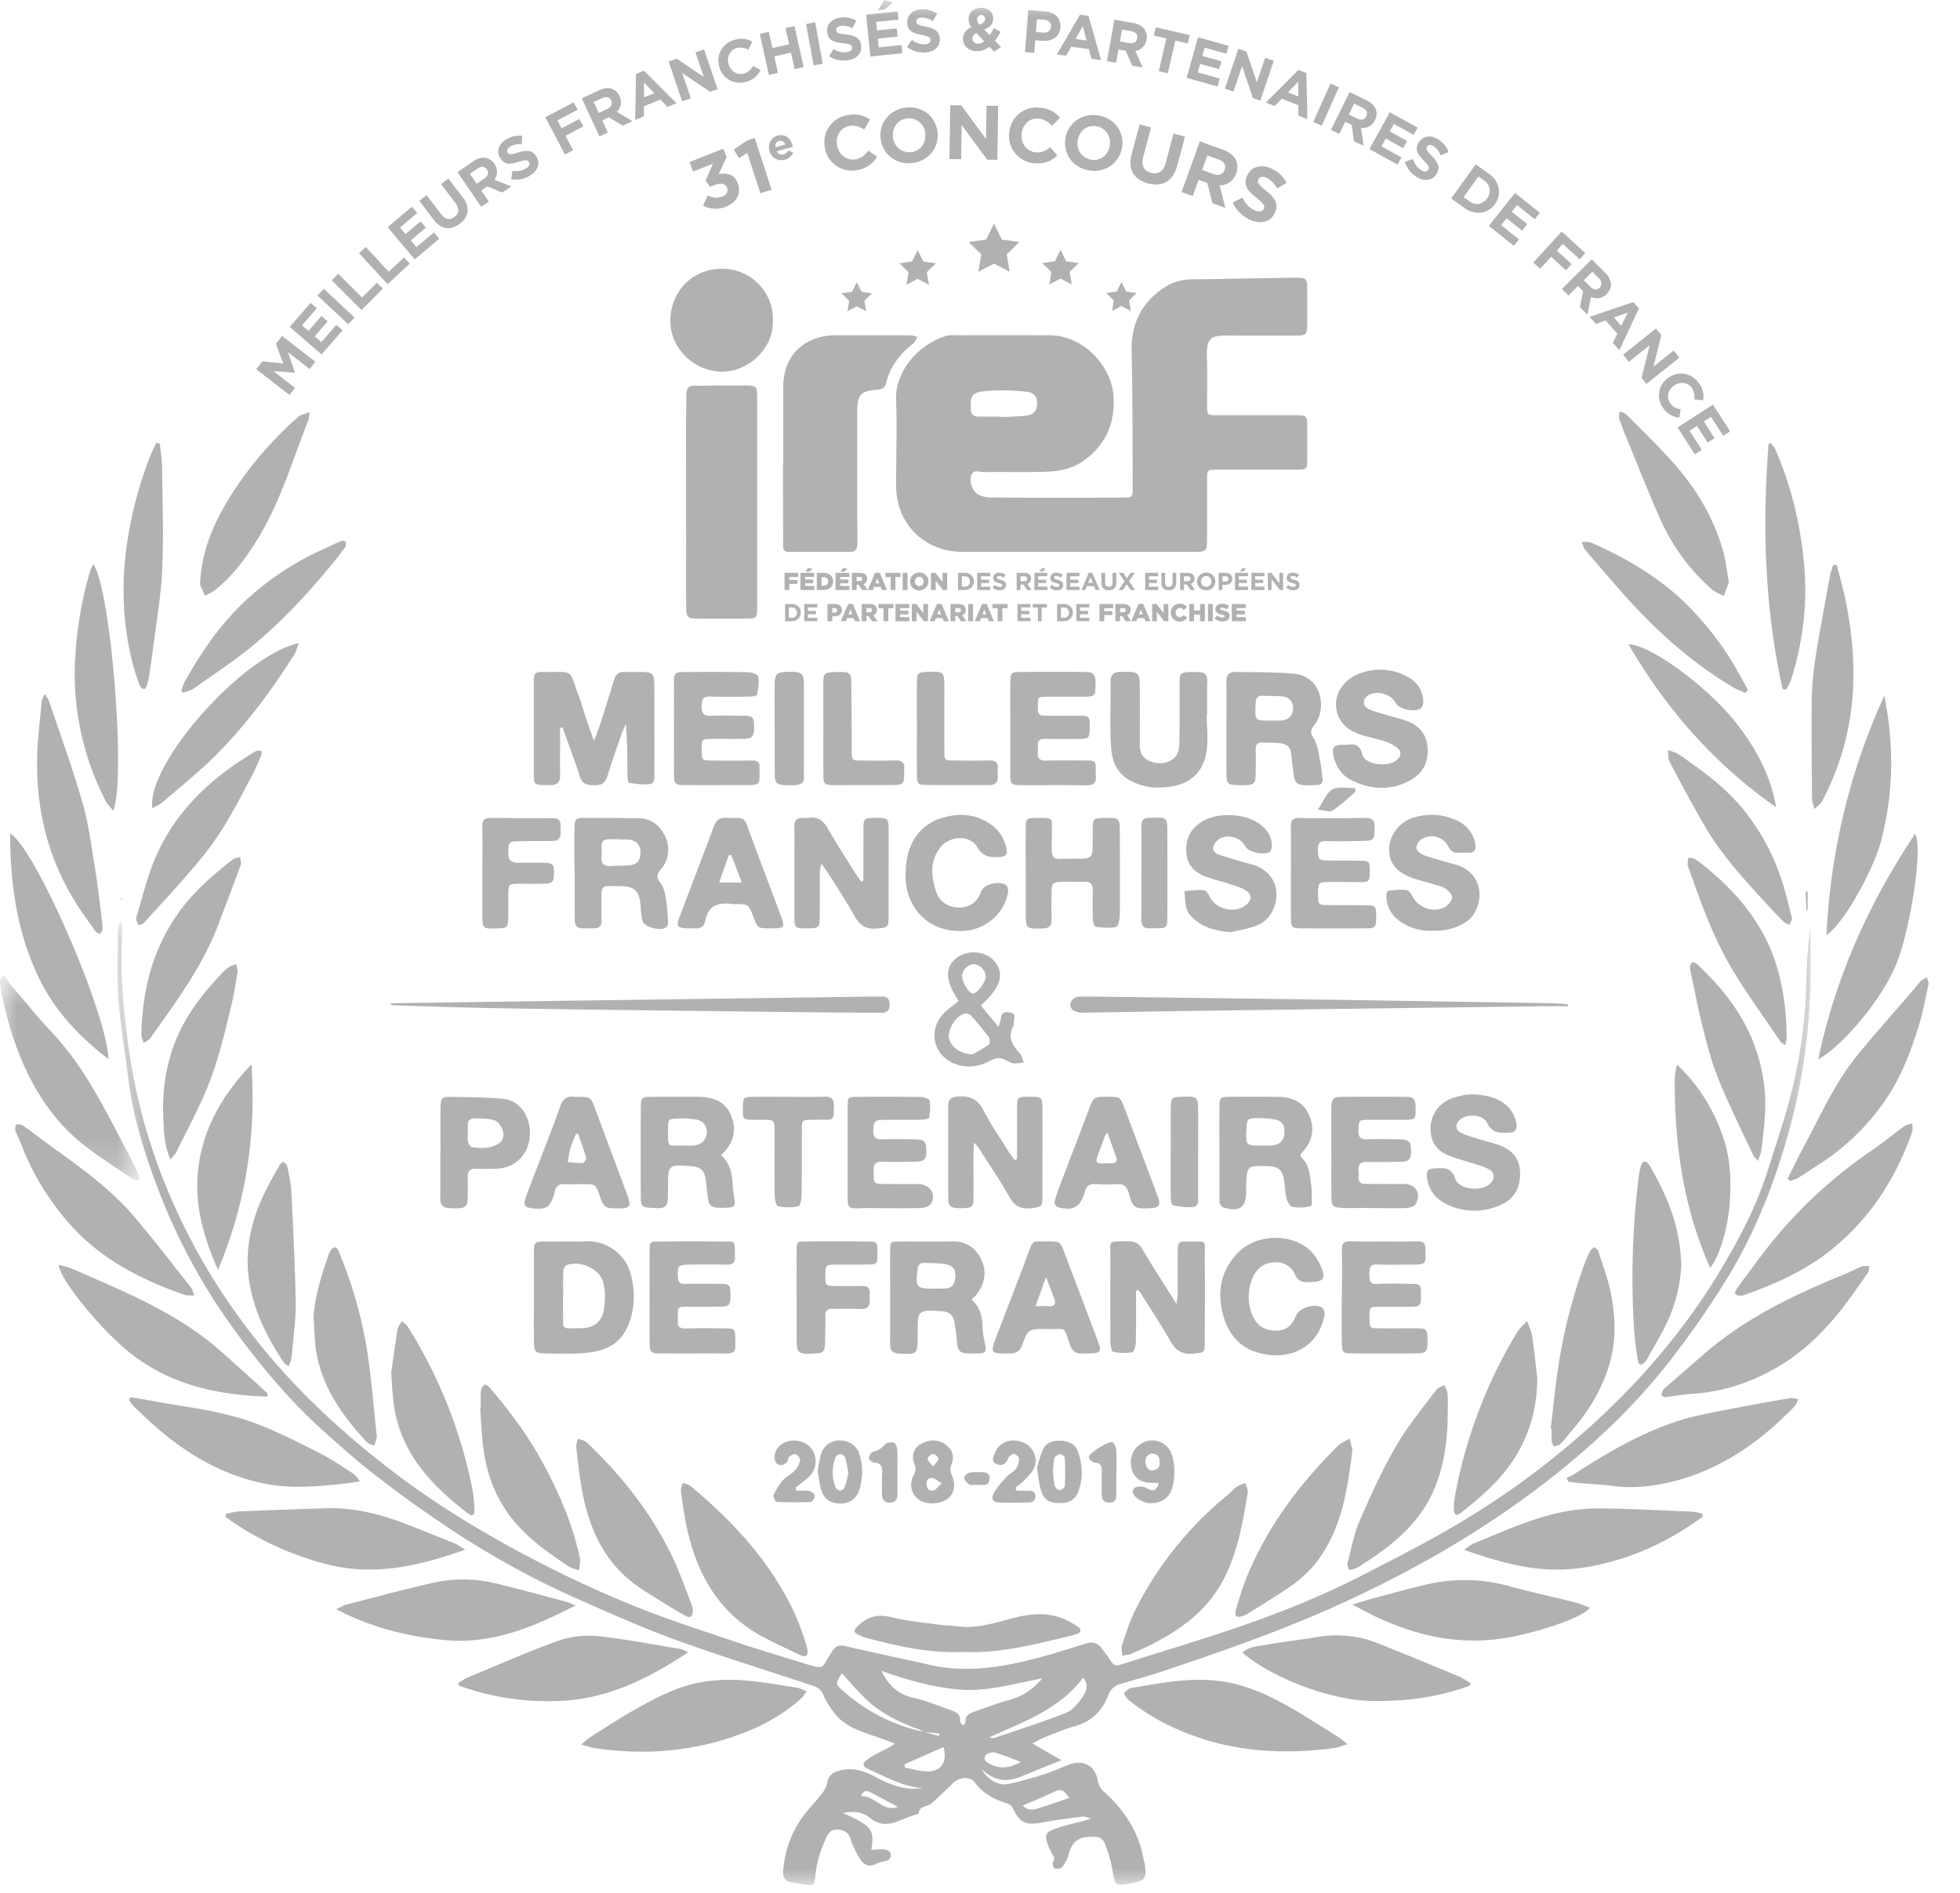 <?xml version="1.0" encoding="UTF-8"?> <svg xmlns="http://www.w3.org/2000/svg" xmlns:xlink="http://www.w3.org/1999/xlink" width="59" height="57" viewBox="0 0 59 57"><defs><path id="a" d="M.537.962h50.967V30H.537z"></path><path id="c" d="M0 .595h4.189v6.197H0z"></path><path id="e" d="M0 56.757h58.053V0H0z"></path></defs><g fill="none" fill-rule="evenodd" opacity=".35"><path fill="#231F20" d="M30.117 12.542v.016c.234-.01.469-.018.702-.035.272-.019.388-.125.4-.35.013-.209-.077-.357-.331-.38a6.292 6.292 0 0 0-1.227-.018c-.42.043-.45.136-.436.548.007.166.08.217.222.22h.67m2.217 4.073h-3.352c-1.156 0-2.007-.845-2.007-1.997 0-.87.029-1.743 0-2.613-.026-.802.645-1.637 1.52-1.897.084-.024.179-.015.268-.015.95 0 1.899-.002 2.848.001.986.004 1.884.923 1.914 1.911.025.792-.265 1.403-.905 1.865-.353.254-.756.321-1.17.333-.612.018-1.228 0-1.842.01-.127.001-.306-.1-.372.107-.068.221.06.516.263.593.112.043.238.067.357.067 1.319.005 2.637.004 3.955.001.273 0 .287-.014.285-.286-.005-1.362 0-2.725-.033-4.088-.02-.815.265-1.453.932-1.917.26-.18.547-.278.873-.28 1.015-.01 2.03-.036 3.046-.049.434-.006.436.003.437.42 0 .324.002.65 0 .972-.003.316-.03.35-.343.35-.65.003-1.296.001-1.945-.003-.618-.005-.76.022-.731.741.016.446.002.893.003 1.341 0 .314.003.318.308.318.77.002 1.542 0 2.313 0 .394.001.394.003.395.386 0 .323.004.647-.001.971-.004.262-.022.281-.293.282-.804.003-1.61 0-2.413.001-.306.001-.308.004-.31.315-.001.592.002 1.185 0 1.776-.002.357-.026.383-.38.383-1.207.002-2.413.001-3.62.001"></path><g transform="translate(3 26.757)"><mask id="b" fill="#fff"><use xlink:href="#a"></use></mask><path fill="#231F20" d="M24.03 27.643c-.272-.145-.544-.289-.817-.432-.12-.062-.23-.076-.294.11.42-.016.656.495 1.11.322m3.7-1.353c-.307-.114-.546-.217-.794-.284-.081-.02-.238.032-.273.098-.078.143.066.214.173.267.276.134.547.106.895-.08m1.466 1.081c-.244-.289-.251-.285-.587-.125-.264.126-.537.234-.82.355.124.14.283.143.443.093.328-.103.653-.218.964-.323M24.23 26.36a3.3 3.3 0 0 1 .008.1c.22.04.44.11.663.116.427.011.622-.269.503-.734l-1.174.518m2.538-.804c.088.006.135.022.172.01.722-.247 1.45-.475 2.158-.758.206-.083.377-.307.509-.502.104-.152.16-.363-.002-.555-.712.956-1.784 1.326-2.837 1.805m1.61-1.78c-.863.156-1.645.4-2.465.338-.806-.062-1.578-.283-2.382-.566.232.48.548.725 1.01.825.366.08.717.233 1.075.357.163.057.313.127.286.35-.004.032.06.072.092.11.024-.034.073-.07.07-.1-.018-.212.138-.267.283-.319.345-.123.69-.25 1.043-.348.379-.103.685-.3.989-.648m-3.575 1.61l.463.127.013-.076-.48-.046c-.044-.025-.086-.059-.133-.075-.57-.206-1.113-.467-1.561-.879-.273-.252-.51-.543-.762-.814-.19.284-.195.324 0 .5a5.306 5.306 0 0 0 2.46 1.263m-.027 1.696c-.57-.04-1.06-.317-1.566-.538-.272-.118-.287-.205-.036-.37.194-.13.41-.223.616-.334.038-.02.07-.049.149-.103-.26-.094-.483-.176-.707-.253-.435-.15-.866-.308-1.147-.703-.11-.154-.227-.31-.29-.484-.063-.17-.17-.248-.325-.299-1.385-.458-2.78-.89-4.151-1.388-.983-.357-1.94-.788-2.898-1.21a26.185 26.185 0 0 1-3.7-2.01 37.155 37.155 0 0 1-2.34-1.666c-.567-.432-1.1-.909-1.631-1.384-.995-.887-1.848-1.905-2.637-2.975a18.066 18.066 0 0 1-2.372-4.366C1.34 7.935 1 6.85.86 5.713c-.1-.806-.237-1.61-.297-2.42C.514 2.605.549 1.91.55 1.217A.369.369 0 0 1 .67.962c0 .178.006.356-.001.534-.051 1.106.047 2.202.203 3.297.147 1.042.38 2.063.714 3.055a18.642 18.642 0 0 0 1.972 4.123 20.022 20.022 0 0 0 2.994 3.633 26.061 26.061 0 0 0 4.934 3.717 35.649 35.649 0 0 0 4.52 2.241c1 .408 2.03.74 3.053 1.087.696.237 1.402.443 2.103.662.085.026.17.053.256.075.33.086.329.085.494-.204.044-.077.098-.148.144-.225.09-.15.193-.2.386-.154.843.2 1.692.368 2.536.563.96.222 1.908.115 2.847-.104.626-.145 1.24-.34 1.853-.533.236-.073.387-.012.513.18.049.074.112.138.16.213.2.305.199.3.534.192.934-.299 1.874-.58 2.804-.887 1.473-.482 2.919-1.036 4.299-1.745.922-.475 1.849-.942 2.742-1.467a24.75 24.75 0 0 0 4.62-3.468c1.36-1.302 2.548-2.748 3.506-4.37.545-.92 1.037-1.875 1.36-2.902.26-.816.54-1.629.74-2.46.246-1.02.388-2.06.415-3.113a16.29 16.29 0 0 1 .128-1.802c0 .62.013 1.24-.003 1.86a18.25 18.25 0 0 1-.786 4.834c-.414 1.362-.951 2.67-1.687 3.884a27.246 27.246 0 0 1-1.668 2.423c-1.306 1.705-2.9 3.122-4.638 4.37-1.755 1.256-3.64 2.29-5.61 3.172-1.64.734-3.334 1.322-5.035 1.894-.432.145-.871.267-1.31.395-.19.056-.322.143-.401.351-.174.458-.49.784-.982.924-.31.088-.608.213-.908.331-.121.046-.233.115-.395.198l.874.503-.403.162c-.28.113-.557.225-.835.34-.423.173-.805.115-1.17-.239.186.32.504.512.8.454.368-.073.729-.18 1.087-.293.265-.084.518-.205.779-.3.392-.146.76.045.829.46a.606.606 0 0 0 .219.386c.602.548 1.025 1.203 1.17 2.015.01.055.029.108.036.164.055.42.01.48-.406.556-.494.092-.486.091-.571-.403a4.147 4.147 0 0 0-.18-.675c-.1-.285-.175-.326-.47-.322-.39.005-.568.16-.668.536-.036.135-.11.27-.197.38-.038.047-.158.055-.23.037-.031-.007-.07-.153-.044-.19.084-.116.008-.185-.037-.27a1.897 1.897 0 0 1-.122-.273c-.085-.254-.066-.349.187-.445.308-.117.636-.182.954-.269.032-.009.06-.02.172-.056-.136-.032-.203-.065-.264-.057-.397.051-.795.097-1.187.172-.53.101-.688.031-.923-.446-.027-.057-.103-.107-.168-.126-.38-.119-.715-.29-.96-.624-.145-.199-.474-.17-.664.018-.211.211-.428.416-.653.613-.12.106-.361.057-.378.301-.001.017-.08.026-.121.041-.155.058-.312.114-.466.177-.296.122-.586.147-.85-.069-.24-.198-.5-.233-.84-.166.873.396.952.501.854 1.11.13-.007.257-.027.38-.014.072.008.18.057.196.11.036.116-.02.213-.16.243-.096.02-.197.042-.284.087-.184.094-.334.037-.441-.108-.104-.14-.177-.305-.255-.464-.04-.079-.053-.17-.09-.25-.072-.165-.212-.207-.383-.212-.162-.005-.24.076-.303.208a3.427 3.427 0 0 0-.35 1.212c-.021.258-.056.277-.317.23-.131-.025-.264-.037-.395-.063-.177-.033-.266-.129-.253-.326.036-.546.2-1.053.49-1.508.19-.298.453-.548.67-.83a.788.788 0 0 0 .167-.34c.03-.183.124-.275.285-.333.425-.153.804-.035 1.18.17.435.235.892.405 1.41.33" mask="url(#b)"></path></g><path fill="#231F20" d="M23.577 13.925c0-.759-.003-1.518 0-2.276.005-1.016.713-1.557 1.58-1.555.749.002 1.496-.001 2.244.002.072 0 .145.032.217.049-.044.068-.073.153-.133.2-.392.314-.695.686-.811 1.188-.033.138-.113.191-.26.201-.497.033-.607.144-.608.631-.004 1.261 0 2.521.002 3.782 0 .09.003.178-.002.267-.006.132-.076.203-.212.203-.615-.001-1.228-.002-1.841.001-.187.001-.181-.124-.181-.25l-.001-1.573v-.87h.006zM22.793 15.102v3.149c0 .364-.014.375-.378.376-.47.002-.938.002-1.407-.001-.305-.002-.35-.04-.352-.347-.005-.826 0-1.653-.002-2.48 0-.96-.004-1.92-.004-2.88 0-.344.01-.69.01-1.035 0-.173.055-.272.25-.271.501.002 1.004-.013 1.506-.007.367.005.376.022.376.38.002 1.04.001 2.078.001 3.116M17.88 22.31c.08-.214.138-.354.185-.5.141-.443.284-.887.416-1.332.051-.18.15-.258.336-.248.19.01.38-.002.57.004.234.006.297.06.305.297.011.267.004.536.005.803 0 .648.002 1.295 0 1.942 0 .13.027.31-.145.332-.203.024-.416-.008-.62-.041-.029-.005-.045-.16-.045-.243-.005-.502-.002-1.005-.048-1.526-.045.103-.096.203-.132.309-.144.419-.296.837-.422 1.262-.063.214-.192.277-.393.272-.199-.006-.363-.016-.439-.261-.154-.496-.342-.981-.515-1.471h-.079v.432c0 .335-.005.67.002 1.005.005.198-.085.288-.275.292a3.363 3.363 0 0 1-.2-.001c-.303-.01-.318-.021-.318-.331V20.56c.001-.302.022-.33.325-.328.936.004.717-.086 1.024.707.084.218.143.443.217.664.07.21.145.418.246.707M40.564 52.514c-.187.055-.297.104-.411.118-1.586.207-3.138.11-4.627-.531a6.566 6.566 0 0 1-1.551-.916c-.065-.052-.1-.14-.15-.212.078-.053.15-.141.236-.154.923-.153 1.845-.34 2.79-.187.796.13 1.499.486 2.182.888.43.255.853.527 1.277.795.065.04.12.093.254.199M17.497 52.523c.134-.11.195-.174.268-.22.796-.507 1.587-1.021 2.463-1.393.708-.301 1.444-.374 2.194-.316.518.04 1.035.136 1.552.214.095.014.184.065.31.11-.06.083-.093.148-.144.196-.582.538-1.277.897-2.014 1.154-1.38.483-2.805.58-4.25.358-.107-.017-.209-.056-.38-.103M20.72 49.745c-1.193.787-2.388 1.386-3.78 1.46a7.794 7.794 0 0 1-3.13-.456 2.272 2.272 0 0 1-.013-.08c.091-.055.177-.12.274-.16.904-.375 1.8-.773 2.72-1.103a2.777 2.777 0 0 1 1.182-.147c.84.085 1.672.251 2.506.387.061.01.118.048.241.1M44.253 50.747c-.973.361-1.984.49-3.023.463-1.195-.03-2.924-.682-3.83-1.453.2-.19.464-.189.7-.233.512-.095 1.034-.149 1.55-.236a3.36 3.36 0 0 1 1.834.19c.806.32 1.606.653 2.407.986.13.054.247.136.371.204l-.009.08zM17.328 48.336c-1.277.656-2.524 1.176-3.936 1.043-1.12-.106-2.197-.37-3.27-.928.152-.07.223-.12.303-.14.87-.224 1.74-.458 2.617-.658a4.092 4.092 0 0 1 1.856.015c.725.17 1.442.371 2.16.562.073.02.14.054.27.106M40.712 48.308c.254-.075.45-.14.647-.191.526-.141 1.051-.286 1.581-.411a5.015 5.015 0 0 1 2.505.054c.654.178 1.317.32 1.973.486.15.037.291.103.44.158-.167.256-1.243.64-2.225.853-1.75.377-3.339-.053-4.92-.95M14.005 46.657c-1.372.485-2.686.794-4.074.462a9.084 9.084 0 0 1-3.14-1.444l.011-.097c.134-.026.266-.067.401-.072.87-.037 1.74-.069 2.61-.096.814-.025 1.59.164 2.344.45.51.194 1.015.4 1.52.605.096.04.182.104.328.191M51.26 45.66c-.776.57-1.62 1.02-2.548 1.297-1.755.526-2.863.32-4.644-.294.113-.076.194-.15.29-.19.914-.377 1.816-.793 2.796-.972.37-.068.753-.093 1.13-.086.88.015 1.76.06 2.64.098.106.004.21.036.313.054l.022.092M3.928 42.07c.14.022.28.038.418.065 1.144.224 2.32.318 3.415.745.641.248 1.256.564 1.87.875.336.17.65.39.97.591.081.053.153.12.227.253-.175.027-.35.059-.527.077-.776.08-1.554.15-2.328-.005-1.175-.236-2.19-.797-3.102-1.556-.282-.236-.547-.492-.814-.744-.069-.065-.12-.148-.179-.223l.05-.078M47.152 44.5c.068-.033.142-.06.205-.1 1.002-.649 2.028-1.254 3.169-1.622.535-.173 1.1-.263 1.654-.375a58.61 58.61 0 0 1 1.706-.306c.079-.013.165.017.248.028-.038.074-.06.162-.116.22-1.017 1.046-2.175 1.876-3.61 2.247-.615.16-1.243.23-1.883.145-.342-.044-.686-.058-1.03-.09-.093-.007-.185-.024-.278-.037a15.45 15.45 0 0 1-.065-.11M50.11 42.068c-.022-.013-.107-.05-.104-.062.017-.07.042-.151.092-.196.383-.342.775-.674 1.16-1.013 1.26-1.103 2.743-1.813 4.276-2.438.175-.071.343-.161.518-.23.066-.023.146-.007.22-.01-.015.069-.01.152-.046.205-.317.444-.622.9-.971 1.318-.504.6-1.078 1.13-1.762 1.527-.782.453-1.617.733-2.524.794-.276.018-.551.067-.858.105M1.767 38.078c.146.043.285.067.411.123 1.561.687 3.151 1.32 4.454 2.47.476.42.945.846 1.413 1.274.016.015.002.062.002.104-1.531-.05-2.964-.364-4.18-1.355-.829-.674-2.05-2.135-2.1-2.616M24.316 49.717c-.008.146-.09.18-.223.116-.371-.178-.748-.347-1.111-.541-1.396-.743-2.056-1.988-2.343-3.479a14.434 14.434 0 0 1-.141-.925c-.01-.078.035-.162.054-.243.079.031.173.045.235.096 1.093.914 2.077 1.926 2.792 3.176a7.06 7.06 0 0 1 .694 1.625c.015.054.027.109.043.175M37.566 44.886c-.156.981-.316 1.922-.795 2.776-.461.822-1.174 1.357-1.983 1.785-.237.124-.48.237-.724.343-.085.037-.186.039-.28.057-.006-.105-.042-.219-.012-.31.12-.357.232-.722.4-1.057a10.62 10.62 0 0 1 2.78-3.468c.094-.077.173-.177.272-.247.077-.055.175-.079.264-.117l.078.238M52.404 39.011c-.176.001-.22-.069-.121-.21.224-.318.462-.628.694-.94a13.952 13.952 0 0 1 3.367-3.223c.34-.231.656-.496.989-.737.063-.045.155-.05.234-.073-.002.084.019.177-.008.253-.5 1.431-1.3 2.656-2.5 3.599-.762.6-1.638.983-2.544 1.308-.041.014-.087.018-.111.023M5.85 39.006c-.124-.008-.216.007-.293-.02-1.296-.454-2.5-1.06-3.434-2.107a7.828 7.828 0 0 1-1.488-2.435c-.052-.136-.123-.263-.169-.4-.019-.057.004-.127.009-.19.069.006.156-.009.207.027.283.197.555.411.834.613.895.647 1.799 1.287 2.521 2.133.591.694 1.145 1.422 1.712 2.137.044.055.057.135.101.242M23.264 9.644c.045.794-.692 1.554-1.55 1.545-.823-.01-1.546-.711-1.535-1.537.011-.881.662-1.556 1.544-1.56.981-.002 1.582.828 1.541 1.552M40.711 43.647c-.146 1.187-.312 2.319-1.012 3.292-.264.37-.6.659-.973.906-.372.246-.75.48-1.129.717a.862.862 0 0 1-.18.089c-.194.068-.269.014-.214-.181.103-.351.208-.706.35-1.044.622-1.494 1.576-2.76 2.72-3.892.095-.095.234-.15.352-.222l.086.335M20.855 48.449c.007.244-.068.291-.275.17a25.74 25.74 0 0 1-1.306-.806c-1.134-.758-1.594-1.9-1.795-3.186a19.824 19.824 0 0 1-.132-1.06c-.008-.081.03-.167.047-.252.087.035.195.046.258.105 1.054.994 1.94 2.118 2.574 3.424.223.46.388.947.576 1.42.029.073.043.15.053.184"></path><g transform="translate(0 28.757)"><mask id="d" fill="#fff"><use xlink:href="#c"></use></mask><path fill="#231F20" d="M.122.595C.19.697.23.78.286.847c.42.492.825 1 1.268 1.47.972 1.03 1.584 2.283 2.231 3.514.13.247.26.494.377.746.03.062.02.143.027.215-.067-.018-.146-.02-.2-.057-.506-.345-1.028-.669-1.506-1.05-.835-.67-1.413-1.54-1.83-2.52A10.277 10.277 0 0 1 .021.99a1.057 1.057 0 0 1-.02-.23C.003.725.044.695.121.594" mask="url(#d)"></path></g><path fill="#231F20" d="M53.812 35.487c.164-.325.32-.654.493-.976.496-.922.917-1.89 1.583-2.712.556-.683 1.145-1.34 1.718-2.008.072-.085.138-.178.218-.255.049-.048.12-.074.18-.11.017.073.06.15.046.215-.088.414-.163.833-.288 1.237-.245.788-.536 1.556-1.01 2.248a6.964 6.964 0 0 1-2.01 1.939c-.206.133-.41.272-.618.4-.071.043-.156.063-.235.092l-.077-.07M14.472 42.398c0-.18-.01-.357.006-.535.005-.064.06-.138.115-.175.021-.015.116.049.155.096.578.682 1.114 1.394 1.546 2.178.515.932.938 1.899 1.16 2.945.024.117-.013.248-.02.373-.11-.041-.235-.062-.33-.126-.6-.407-1.196-.82-1.66-1.391-.548-.671-.82-1.45-.91-2.297-.04-.354-.054-.712-.08-1.067l.018-.001M43.58 42.576c-.006.81-.111 1.601-.447 2.348-.427.945-1.189 1.572-2.032 2.12-.091.06-.184.125-.283.174-.063.031-.14.034-.212.05-.014-.07-.059-.15-.044-.213.114-.429.197-.875.372-1.28.332-.765.68-1.528 1.098-2.249.344-.595.792-1.129 1.204-1.682.052-.07.163-.096.245-.142.035.09.087.18.094.271.015.2.005.402.005.603M38.27 21.695c.1 0 .199.006.299-.002.223-.018.347-.145.355-.354.008-.208-.11-.351-.33-.372-.185-.017-.375-.011-.562-.02-.166-.008-.23.06-.236.233-.021.521-.03.52.474.515m-1.352.233c0-.468.006-.937-.002-1.405-.002-.197.084-.296.276-.291.579.01 1.16 0 1.737.049.872.073 1.017 1.058.643 1.537-.117.148-.147.223-.03.409.13.203.152.479.206.726.033.149.035.306.06.459.02.117-.006.21-.132.22-.166.012-.337.02-.501-.002-.217-.03-.218-.223-.242-.386a11.747 11.747 0 0 1-.066-.56c-.02-.207-.156-.29-.336-.308-.176-.018-.355-.012-.532-.02-.142-.006-.202.063-.2.201.004.247.004.492-.001.738-.005.3-.048.338-.356.345a2.246 2.246 0 0 1-.201-.003c-.291-.012-.32-.04-.322-.337-.003-.457-.001-.915-.001-1.372M34.196 38.866c0 .512.006 1.024-.005 1.536-.002.11-.051.301-.102.31a1.5 1.5 0 0 1-.586-.016c-.05-.012-.077-.215-.078-.33-.004-.826-.004-1.652 0-2.478.005-.564-.106-.5.514-.517.212-.005.342.052.455.247.313.537.655 1.058 1.02 1.64.017-.123.036-.19.036-.257.003-.436-.001-.87.002-1.306.003-.293.023-.318.296-.317.635.002.512-.06.518.505.008.837.003 1.673 0 2.51 0 .345-.01.332-.36.362-.32.027-.512-.093-.67-.369-.268-.474-.57-.929-.86-1.39-.034-.054-.074-.104-.111-.155l-.07.025M16.952 39.032h-.004c0 .156-.005.312 0 .468.02.551-.105.495.534.49.36-.002.62-.17.688-.513a2.12 2.12 0 0 0-.005-.85c-.098-.422-.688-.689-1.105-.538-.05.019-.1.114-.103.175-.012.255-.005.511-.005.767m-.881.02v-1.273c.002-.4.002-.4.417-.401.38 0 .76.011 1.139-.004A1.339 1.339 0 0 1 19 38.414c.099.414.11.846-.008 1.256-.216.742-.67 1.026-1.503 1.075-.367.02-.737.009-1.105.003-.256-.005-.307-.057-.311-.323-.006-.458-.002-.916-.002-1.374M11.777 41.335c.067-.477.122-.896.19-1.313.016-.086.085-.164.129-.246.062.058.14.106.184.174a14.533 14.533 0 0 1 1.926 4.812c.047.228.066.465.077.698.007.167-.07.203-.205.1-1.064-.82-1.965-1.756-2.204-3.148-.064-.372-.07-.753-.097-1.077M46.275 41.484c-.003 1.354-.52 2.47-1.498 3.384-.252.235-.52.456-.787.672-.15.118-.217.085-.225-.1a1.654 1.654 0 0 1 .026-.364 14.68 14.68 0 0 1 1.879-4.968c.075-.126.2-.222.3-.332.053.15.127.297.15.45.063.419.105.839.155 1.258M3.265 31.89c-.837-.644-1.563-1.396-2.039-2.337-.701-1.39-.918-2.891-.92-4.455.723.382 2.914 5.384 2.959 6.792M57.65 25.102c.25.472-.172 2.986-.583 3.96-.484 1.146-1.691 2.496-2.335 2.83.523-2.476 1.523-4.7 2.918-6.79M28.125 38.796h.3c.197-.003.303-.104.326-.3.03-.239-.035-.384-.257-.427-.223-.044-.459-.04-.689-.046-.118-.004-.167.07-.183.19-.072.548-.037.593.503.583m1.12.328c.247.226.324.49.33.795.004.21.05.42.09.625.026.136-.029.195-.149.201a3.058 3.058 0 0 1-.469-.003c-.176-.017-.228-.148-.24-.309-.017-.2-.037-.4-.07-.597-.042-.249-.158-.345-.403-.358-.712-.042-.712-.042-.71.682v.068c0 .546-.017.555-.565.524-.205-.012-.268-.1-.266-.294.007-.547.002-1.095.002-1.64 0-.392-.003-.783.001-1.174.003-.263.008-.266.294-.267.524-.002 1.05.005 1.574-.002.4-.005.686.17.861.52.19.376.125.733-.117 1.065-.039.053-.094.095-.164.164M30.614 34.904v-1.188-.3c.003-.395.004-.396.387-.395.367.002.378.008.379.373.002.88 0 1.763-.002 2.644-.001.295-.026.297-.327.337-.315.04-.512-.056-.673-.349-.276-.495-.6-.965-.905-1.444-.027-.044-.065-.08-.152-.188-.01.19-.02.306-.02.422 0 .424.006.848.002 1.273-.002.253-.038.278-.334.285-.341.006-.422-.035-.424-.277-.006-.936-.001-1.873-.002-2.81 0-.178.078-.25.26-.27.355-.036.613.05.79.394.21.405.469.785.71 1.173.073.117.158.228.237.342l.074-.023M25.99 26.512c0-.513 0-1.024.002-1.537.002-.333.012-.34.334-.351.4-.011.424.009.424.396l-.001 2.543c-.001.37-.018.366-.367.393-.308.025-.496-.084-.646-.354-.231-.418-.497-.82-.751-1.225-.07-.111-.15-.218-.262-.38-.022.126-.044.193-.044.258-.004.458 0 .915-.004 1.372-.003.295-.033.319-.33.323h-.034c-.393 0-.397-.001-.398-.384v-1.874c0-.268.006-.535-.002-.803-.005-.184.07-.272.255-.263.055.002.113.01.167-.001.285-.052.45.083.588.322.26.453.545.892.82 1.336.058.09.122.175.183.262.022-.011.045-.021.067-.033M20.59 34.489c.1 0 .2.009.3-.002.231-.023.373-.166.387-.38.014-.206-.113-.37-.345-.404a2.907 2.907 0 0 0-.528-.026c-.29.01-.295.017-.295.306 0 .593-.047.503.481.506m1.115.289c.287.258.336.584.351.925.006.12.027.242.047.362.043.256.02.285-.25.297-.056.002-.112.005-.167.003-.288-.003-.35-.06-.383-.345-.024-.199-.04-.399-.079-.595-.04-.194-.167-.293-.377-.31-.738-.058-.738-.063-.739.658v.134c0 .445-.04.485-.473.462-.312-.017-.345-.047-.346-.355-.003-.882-.003-1.765 0-2.647 0-.325.018-.342.34-.344.457-.004.915 0 1.373-.002.445 0 .83.13 1.007.572.174.434.081.832-.304 1.184M1.348 20.888c.06.102.107.16.131.227.343 1.025.717 2.04 1.012 3.079.19.672.272 1.374.386 2.065.079.483.131.97.193 1.456.01.088.019.179.012.267-.004.048-.041.093-.063.139-.046-.023-.11-.034-.137-.071-.213-.3-.432-.597-.626-.91C1.281 25.558.982 23.83 1.169 22c.031-.3.055-.598.089-.896.007-.061.047-.116.09-.216M38.005 34.489c.09 0 .178.005.266-.002.248-.016.375-.135.39-.358.02-.27-.068-.393-.334-.433a3.046 3.046 0 0 0-.496-.032c-.274.003-.298.032-.31.307-.028.52-.02.529.484.518m-1.298.186c0-.447-.003-.893.001-1.338.002-.287.024-.312.301-.315.49-.003.981-.005 1.473.003.406.006.752.15.922.541.17.39.12.764-.17 1.088-.067.073-.125.134-.034.222.228.223.227.523.27.806.012.078.015.157.014.234 0 .137.022.379-.022.392-.172.053-.37.059-.55.03-.073-.01-.156-.145-.18-.239-.045-.171-.049-.352-.073-.53-.047-.34-.164-.448-.494-.458-.633-.018-.633-.018-.653.604a3.1 3.1 0 0 0 0 .166c.007.459-.197.61-.643.486-.16-.044-.162-.16-.162-.286v-1.407M54.979 28.157c.126-2.54.7-4.927 1.743-7.212.294 1.466.283 2.928-.097 4.373-.221.838-1.093 2.46-1.646 2.838M18.632 25.278v-.01h-.1c-.427-.004-.427-.004-.423.42 0 .033.004.068.001.1-.027.223.082.3.293.285.176-.013.356-.003.533-.02.24-.023.337-.135.344-.367.01-.233-.109-.378-.348-.406-.099-.013-.2-.002-.3-.002zm-1.34.977c0-.447-.003-.893.001-1.34.002-.251.04-.291.291-.291.536 0 1.071.009 1.607.008.392 0 .661.2.821.532a.9.9 0 0 1-.116 1.006c-.135.163-.144.252-.014.415.091.115.13.28.157.43.04.219.052.443.068.665.004.074.007.169-.033.219-.128.155-.678.03-.73-.164-.038-.138-.048-.284-.058-.428-.036-.495-.172-.631-.662-.628-.55.002-.517-.075-.517.524v.535c0 .135-.064.209-.203.21l-.133.002c-.463.007-.47 0-.472-.457v-1.238h-.007zM46.681 43.003c.079-.652.14-1.308.242-1.956.155-.992.407-1.962.743-2.908.056-.157.121-.313.194-.463.025-.053.088-.088.133-.132.042.047.108.087.125.142.137.434.304.865.385 1.31.112.613.147 1.238 0 1.86-.205.866-.649 1.602-1.228 2.265-.103.117-.194.245-.305.354-.048.046-.134.052-.202.078-.021-.06-.055-.118-.06-.179-.009-.122-.003-.245-.003-.368l-.024-.003M9.438 39.662c.039-.625.224-1.209.42-1.789a.932.932 0 0 1 .11-.242c.082-.115.165-.095.223.03.023.05.04.103.062.154a13.2 13.2 0 0 1 .789 2.788c.136.856.199 1.722.294 2.584.003.034.01.07.002.1-.02.081-.046.161-.071.241-.076-.036-.172-.053-.225-.11-.7-.75-1.291-1.57-1.5-2.597-.077-.378-.072-.772-.104-1.159M20.287 21.928c0-.446-.002-.893 0-1.34.002-.326.024-.353.332-.355.637-.003 1.273-.006 1.909.007.106 0 .289.072.299.132.028.177 0 .369-.037.547-.006.034-.156.053-.24.054a24.1 24.1 0 0 1-1.172-.001c-.223-.008-.258.102-.258.287 0 .186.037.299.258.292.334-.01.669-.005 1.003-.002.28.002.32.046.319.333-.002.302-.055.36-.337.364-.322.004-.645-.003-.97.002-.268.004-.271.014-.27.327.002.31.005.319.282.323.413.004.826.006 1.238-.001.155-.002.233.049.221.21-.003.033 0 .066 0 .099.006.425.002.432-.42.432-.602 0-1.206.002-1.807 0-.32-.002-.346-.03-.349-.338-.003-.458 0-.915 0-1.372h-.002zM30.413 21.938c0-.47-.005-.937 0-1.405.003-.266.03-.298.285-.3a86.683 86.683 0 0 1 1.974-.001c.269.004.318.089.305.435-.008.28-.03.305-.31.308-.38.004-.76-.001-1.139.002-.285.002-.284.005-.287.27 0 .283.012.298.303.302.323.004.646-.003.97 0 .28.005.294.027.291.35-.005.316-.026.345-.3.348-.347.003-.694.007-1.038-.002-.176-.005-.243.063-.226.233a.848.848 0 0 1 0 .167c-.018.185.053.26.244.256.402-.011.804-.006 1.206-.003.29.003.29.006.294.303.002.055-.005.112 0 .167.025.21-.091.278-.276.276-.29-.002-.58-.006-.87-.006-.38 0-.76.009-1.138 0-.259-.004-.285-.036-.288-.295-.003-.468 0-.937 0-1.405M40.581 22.423c.212-.045.367.03.428.292.07.31.78.404 1.053.153.115-.104.133-.247.002-.348a1.232 1.232 0 0 0-.375-.2c-.252-.083-.516-.126-.766-.213-.292-.103-.538-.278-.65-.584-.189-.513.11-1.059.686-1.256a1.697 1.697 0 0 1 1.416.113c.293.16.462.414.468.757.001.06-.02.14-.06.177-.157.148-.669.047-.765-.142-.147-.289-.598-.407-.85-.223-.146.107-.154.296.002.382.134.074.29.112.437.157.234.072.472.128.703.206.381.127.622.38.661.794.044.461-.145.811-.547 1.021-.574.3-1.162.267-1.735-.015-.296-.145-.47-.406-.545-.723-.063-.27 0-.34.272-.348h.165M19.554 39.046c0-.457-.002-.915.001-1.373.003-.29.007-.295.306-.296.66-.003 1.317-.003 1.976.001.28.001.28.006.285.277.001.057-.004.113.001.168.018.19-.069.258-.255.253-.368-.008-.736-.004-1.104-.002-.356.002-.376.038-.358.383.01.173.087.2.231.197.347-.005.692-.004 1.04 0 .29.003.311.03.311.34 0 .308-.029.343-.309.347-.335.005-.67 0-1.005.002-.27.003-.275.011-.272.288 0 .044.01.09.006.134-.022.175.051.236.228.232.391-.01.781-.006 1.172-.003.311.003.323.017.326.32 0 .066-.002.133.001.2.007.171-.073.237-.243.236-.68-.004-1.362.002-2.043-.003-.253-.002-.29-.04-.293-.294-.006-.469-.002-.937-.002-1.407M2.812 16.986c.528.79.985 6.442.598 7.424-.086-.11-.174-.19-.225-.287a8.33 8.33 0 0 1-.915-4.43c.06-.866.206-1.724.463-2.558.012-.04.038-.073.079-.15M55.292 17.013c.094.374.203.745.276 1.122.155.788.242 1.582.22 2.39a8.086 8.086 0 0 1-.933 3.588c-.05.095-.155.163-.234.243-.026-.103-.073-.204-.074-.307-.01-.992-.023-1.984-.01-2.975.01-.93.211-1.834.368-2.745.06-.338.12-.677.186-1.016.02-.103.058-.201.088-.302l.113.002M40.076 34.685c0-.445-.004-.892 0-1.338.005-.266.055-.321.312-.323.647-.006 1.293-.005 1.94-.001.244.002.29.076.286.409-.002.252-.026.28-.296.282-.39.005-.78-.003-1.171.002-.244.004-.243.025-.255.314-.007.2.054.28.264.272.335-.013.67-.007 1.004.002.26.007.32.082.315.357-.005.254-.057.31-.317.316-.335.008-.67.014-1.004.006-.184-.005-.273.058-.26.249.007.066.007.134.002.2-.01.16.07.216.223.214.323-.004.646.002.97.003.055 0 .112-.004.168-.003.357.007.533.277.363.6-.04.077-.202.124-.31.126-.423.01-.847-.001-1.271-.003-.212-.001-.424.009-.635-.002-.291-.017-.324-.055-.326-.343-.004-.446-.001-.893-.001-1.34h-.001zM50.61 38.11a4.68 4.68 0 0 1-.401 1.649c-.183.394-.41.766-.62 1.147a.584.584 0 0 1-.08.106c-.098.114-.181.089-.204-.05a10.324 10.324 0 0 1-.113-.892 24.607 24.607 0 0 1 .134-4.613c.015-.132.04-.266.085-.392.037-.108.119-.125.202-.03a.6.6 0 0 1 .059.082c.52.896.914 1.835.938 2.994M40.396 38.998c0-.458.006-.915-.002-1.373-.003-.183.058-.254.249-.252.68.01 1.36.01 2.042 0 .186-.003.219.08.224.24.013.461.019.461-.44.461-.334 0-.67.012-1.004-.004-.235-.01-.247.116-.242.292.005.162-.015.31.234.295.344-.019.692-.009 1.038-.003.268.004.276.02.278.328.002.325-.017.353-.29.36-.313.005-.625 0-.938.001-.32.001-.32.002-.32.334v.033c.006.277.006.28.272.283.379.003.759-.002 1.138.001.313.003.333.028.336.352.002.35-.031.4-.331.401-.647.005-1.295.004-1.942 0-.278-.002-.303-.027-.306-.31-.005-.479-.001-.96-.001-1.439h.005zM8.692 41.138c-.072-.054-.116-.073-.14-.106-.452-.668-.818-1.378-.997-2.171-.228-1.022-.05-1.994.399-2.923.139-.291.3-.571.459-.854.024-.044.095-.11.112-.1.05.027.113.079.123.13.05.25.109.503.122.758.054 1.114.113 2.227.13 3.34.008.544-.072 1.089-.12 1.632-.007.09-.052.178-.088.294M7.57 32.046c.142 2.122-.158 4.164-1.008 6.185-.436-.984-.713-1.959-.6-2.997.136-1.247.738-2.285 1.608-3.188M36.325 21.512c0 .379.052.767-.01 1.135-.143.859-.823 1.087-1.565 1.062a1.557 1.557 0 0 1-.426-.08c-.601-.198-.847-.551-.883-1.193-.035-.634-.003-1.272-.011-1.907-.001-.197.077-.292.27-.298.056-.001.11-.003.167-.003.4-.001.44.035.443.437.003.58.003 1.159 0 1.74-.001.23.066.419.295.509.24.095.486.095.699-.058.192-.137.196-.367.199-.576.008-.558.002-1.116.004-1.673 0-.354.02-.372.383-.374.067-.001.134.002.2.004.177.004.256.084.25.27-.012.335-.003.67-.003 1.005h-.012zM51.48 38.173c-.801-1.796-1.068-3.682-1.067-5.617 0-.163.016-.326.072-.502a5.34 5.34 0 0 1 1.454 2.413c.336 1.186.08 3-.458 3.706M6.027 17.48c.059-.95.435-1.786.932-2.576a10.854 10.854 0 0 1 1.99-2.327c.025-.023.05-.05.079-.062.097-.04.194-.072.292-.107-.016.093-.015.192-.05.278-.46 1.153-.808 2.355-1.45 3.434-.371.626-.793 1.21-1.371 1.664-.083.064-.185.103-.278.154-.048-.107-.101-.214-.142-.324-.015-.04-.002-.09-.002-.133M25.514 34.682c0-.457-.002-.915.002-1.372.002-.274.011-.284.282-.286a86.499 86.499 0 0 1 1.906.003c.098 0 .268.054.278.107.031.167.015.349-.014.518-.006.034-.155.058-.239.059-.39.007-.78 0-1.17.006-.228.004-.259.06-.27.319-.007.203.068.275.274.267.334-.014.67-.005 1.003 0 .262.005.321.073.318.35-.002.256-.053.315-.312.32-.335.009-.67.016-1.004.003-.212-.01-.282.086-.269.277a.773.773 0 0 1 .003.068c.002.317.002.32.308.325.345.005.691.005 1.036.006.344 0 .547.299.38.59-.047.079-.205.127-.313.129-.502.013-1.003.003-1.505.002-.045-.001-.09-.006-.133-.004-.61.03-.56.044-.559-.583v-1.104h-.002zM52.044 17.529l-.158.416c-.122-.069-.26-.117-.362-.207a6.046 6.046 0 0 1-1.493-1.995c-.353-.768-.658-1.559-.98-2.34a14.685 14.685 0 0 1-.304-.777c-.024-.072.001-.16.003-.242.068.03.153.04.201.088.515.524 1.051 1.032 1.528 1.588.628.734 1.112 1.563 1.381 2.498.086.299.118.613.184.97M44.32 32.947c.337.02.668.063.949.27a.933.933 0 0 1 .377.613c.025.151-.021.264-.205.27-.266.006-.522.044-.671-.287-.117-.26-.608-.294-.828-.096-.14.125-.137.302.029.385.167.085.353.132.533.19.212.066.429.114.637.19.379.14.607.403.617.824.008.428-.15.769-.547.954a1.893 1.893 0 0 1-1.587.032c-.356-.151-.61-.415-.665-.819-.032-.221.023-.288.243-.297.255-.012.488-.041.602.311.108.332.802.402 1.055.148.16-.16.138-.358-.084-.456-.243-.105-.505-.17-.758-.253-.136-.044-.275-.084-.41-.137-.408-.16-.568-.471-.543-.898a.97.97 0 0 1 .637-.822c.125-.044.256-.074.386-.102.076-.015.155-.014.234-.02M30.876 26.303c0-.458-.004-.916.002-1.374.004-.29.011-.294.308-.3.585-.012.467.008.476.459 0 .033.005.067.003.1-.036.826.023.656.653.665.576.009.576.002.574-.558l.001-.302c.003-.356.012-.365.38-.368.422-.003.433.007.435.427.003.838.007 1.675 0 2.513-.002.122-.054.335-.113.346-.2.039-.416.018-.622-.01-.036-.005-.073-.152-.076-.234a12.324 12.324 0 0 1 0-.838c.006-.196-.059-.291-.268-.282-.223.01-.446-.004-.67.003-.27.007-.299.038-.304.318-.004.268-.007.537.001.804.005.194-.06.277-.27.282-.505.01-.505.02-.507-.478v-1.173h-.003zM43.121 28.022a1.533 1.533 0 0 1-1.038-.33.917.917 0 0 1-.35-.693c-.005-.061.023-.175.045-.178.187-.023.377-.044.562-.024.067.008.142.118.182.198.168.33.627.5.965.32.102-.055.21-.186.221-.292.01-.085-.105-.214-.197-.272-.119-.076-.268-.101-.406-.143-.201-.062-.408-.108-.605-.182-.481-.177-.697-.464-.684-.876.014-.428.326-.822.773-.945a1.783 1.783 0 0 1 1.267.1.93.93 0 0 1 .553.708c.03.168-.017.26-.198.26-.1 0-.2-.003-.301.003-.148.009-.237-.04-.31-.188a.566.566 0 0 0-.769-.245.406.406 0 0 0-.199.266c-.008.069.108.19.194.224.236.094.486.153.733.226.116.035.236.06.35.103.852.318.733 1.335.244 1.678-.309.216-.645.29-1.032.282M37.056 28.065c-.39-.027-.746-.106-1.049-.342-.111-.086-.231-.2-.275-.325-.062-.178-.056-.38-.078-.57.196-.012.395-.043.59-.026.065.006.136.127.177.209.19.376.765.503 1.09.234.177-.147.186-.311-.012-.436-.145-.093-.322-.141-.49-.197-.242-.08-.494-.133-.732-.224-.323-.125-.54-.352-.566-.718-.027-.402.122-.721.47-.932.509-.308 1.366-.248 1.799.118.187.158.306.355.304.606-.001.062-.016.143-.056.18-.141.125-.64.019-.734-.147a.583.583 0 0 0-.742-.263.455.455 0 0 0-.227.25c-.045.142.08.223.202.262.254.083.511.157.766.232.096.028.196.046.289.08.396.148.631.464.64.854.009.423-.219.815-.597.958-.247.093-.512.134-.769.197M53.658 20.744c-.536-2.437-.615-4.899-.42-7.378.024-.009.048-.018.07-.028.046.064.103.123.134.194.39.893.644 1.826.786 2.79.107.717.148 1.44.083 2.167a9.01 9.01 0 0 1-.402 1.994c-.032.1-.097.19-.147.283l-.104-.022M4.81 13.352c.025.24.066.479.069.719.012 1.026.05 2.054.004 3.079-.035.799-.178 1.593-.278 2.389-.034.275-.075.549-.118.824-.016.098-.04.197-.072.292-.011.037-.06.096-.078.092-.046-.011-.105-.045-.12-.085a6.818 6.818 0 0 1-.21-.634c-.33-1.258-.365-2.526-.161-3.812a12.05 12.05 0 0 1 .684-2.505c.05-.13.117-.254.177-.38l.104.02M38.86 26.259c0-.458.006-.915-.003-1.373-.004-.184.056-.259.247-.257.669.007 1.339.008 2.009-.002.21-.003.267.085.266.28-.002.341-.017.396-.25.406a21.12 21.12 0 0 1-1.207.01c-.19-.003-.254.062-.25.25.01.293.016.326.245.332.345.009.692 0 1.038.007.264.005.283.034.279.332-.003.292-.022.314-.295.315-.324 0-.647-.007-.972-.003-.264.003-.282.026-.291.289-.002.034-.001.067 0 .101.008.293.012.3.299.304.38.005.76 0 1.14.005.297.005.31.025.313.335 0 .329-.02.358-.326.36-.637.004-1.273.003-1.91 0-.314-.002-.33-.018-.331-.351-.003-.446-.001-.893-.001-1.34M52.92 34.955c-.08-.095-.126-.13-.147-.176-.352-.757-.726-1.505-1.04-2.277-.206-.502-.34-1.034-.475-1.562-.139-.538-.238-1.086-.355-1.63-.013-.065-.035-.132-.03-.197.001-.048.027-.12.062-.135.037-.014.11.012.144.044.124.113.24.234.357.353.921.943 1.533 2.031 1.677 3.371.07.634-.017 1.245-.089 1.864-.01.097-.056.19-.105.345M39.422 38.6c-.174.016-.339-.004-.44-.228-.122-.27-.36-.386-.655-.366-.31.022-.519.212-.627.484a1.443 1.443 0 0 0-.025 1.047c.125.34.353.517.695.524.334.006.495-.108.652-.465.101-.232.584-.37.787-.212.047.036.077.138.065.2-.17.923-.93 1.309-1.709 1.204-.709-.096-1.147-.492-1.34-1.17-.2-.705-.084-1.352.43-1.89.533-.56 1.548-.615 2.137-.12.155.132.28.32.364.508.172.375.091.483-.334.485M5.128 34.91c-.19-.45-.2-.888-.215-1.315-.023-.762.077-1.51.361-2.23.296-.752.771-1.378 1.314-1.962.09-.097.182-.196.286-.277.065-.05.154-.068.233-.1.015.082.055.168.042.246-.054.341-.11.683-.19 1.018-.219.91-.433 1.824-.815 2.683-.259.58-.554 1.144-.837 1.712-.037.074-.104.132-.179.225M4.261 30.926c.058-1.203.353-2.332 1.04-3.339.463-.682 1.073-1.219 1.718-1.719.055-.042.14-.043.211-.063.006.081.04.172.014.241-.212.586-.44 1.167-.657 1.752-.475 1.281-1.286 2.362-2.064 3.462-.045.062-.13.097-.199.145-.02-.071-.052-.14-.06-.211-.012-.088-.003-.178-.003-.268M53.74 31.47c-.08-.058-.122-.076-.145-.11-.497-.738-1.027-1.457-1.48-2.223-.561-.95-.927-1.994-1.293-3.033-.012-.031-.026-.065-.024-.097.004-.063.018-.126.028-.19.06.013.128.014.18.042.088.048.169.109.247.172 1.03.823 1.855 1.798 2.238 3.086.208.698.288 1.417.289 2.145 0 .054-.02.106-.04.209M31.488 38.452l-.318.874c.159 0 .279-.007.398.001.209.014.217-.097.16-.247-.067-.184-.14-.366-.24-.628m.03-1.078c.396 0 .395.001.535.373.33.873.664 1.744.99 2.617.129.34.094.38-.277.385-.066.001-.133-.003-.2.001-.196.011-.291-.076-.358-.269-.204-.582-.093-.45-.67-.467h-.066c-.513 0-.52-.003-.707.493-.077.206-.214.248-.415.246-.536-.004-.547-.008-.354-.517.31-.82.637-1.635.936-2.459.184-.506.15-.38.586-.403M53.948 27.664c-.03.07-.056.124-.08.18-.057-.028-.127-.043-.17-.085a15.487 15.487 0 0 1-.53-.556c-.655-.715-1.317-1.428-1.812-2.268-.384-.65-.738-1.32-1.093-1.988-.054-.102-.04-.242-.055-.364.11.042.233.065.328.131.688.472 1.362.962 1.904 1.612a6.6 6.6 0 0 1 1.272 2.437c.086.297.158.6.236.901M4.092 27.661c.158-.52.294-1.084.5-1.622.511-1.337 1.443-2.334 2.621-3.116.167-.11.336-.218.51-.317.036-.02.101-.01.144.007.015.006.016.084 0 .12-.082.195-.163.391-.26.577-.449.86-.894 1.725-1.507 2.48-.56.69-1.174 1.336-1.769 1.998-.037.041-.112.047-.17.07l-.069-.197M27.263 26.282c.007-.844.395-1.446 1.09-1.656.538-.163 1.056-.12 1.52.23.222.168.355.4.42.666.05.201-.003.267-.207.281-.272.017-.496 0-.668-.297-.219-.38-.84-.35-1.122.02-.307.404-.267.862-.122 1.307.108.332.39.501.72.49.323-.013.534-.176.642-.487.081-.228.603-.34.767-.167.041.044.05.143.036.212-.11.627-.668 1.1-1.303 1.144-1.206.083-1.827-.855-1.773-1.743M53.466 24.306c-1.853-1.296-3.299-2.94-4.447-4.91.647.006 2.376 1.27 3.24 2.367.59.749 1.04 1.578 1.207 2.543M4.587 24.338c-.194-1.323 2.733-4.63 4.407-4.973-.057.144-.086.27-.152.372-.74 1.157-1.558 2.255-2.556 3.205-.452.428-.937.821-1.412 1.225-.08.068-.183.11-.287.171M33.332 34.093c-.053.081-.068.098-.076.118l-.16.435c-.148.392-.144.396.282.379.033-.002.066-.001.1-.002.115-.004.164-.061.125-.173l-.27-.757m.023-1.072c.361.002.364 0 .497.35.334.883.666 1.767.998 2.651.1.265.047.342-.234.355-.46.022-.516-.005-.635-.444-.056-.209-.149-.296-.366-.281a4.08 4.08 0 0 1-.635-.002c-.195-.017-.288.069-.328.244a.65.65 0 0 1-.029.095c-.133.36-.338.461-.72.372-.144-.035-.182-.117-.145-.244.04-.137.088-.274.14-.409.287-.757.58-1.512.866-2.271.157-.416.151-.418.591-.416M17.4 34.13a1.29 1.29 0 0 1-.061.004c-.058.15-.126.298-.172.451-.04.131-.052.27-.077.404.152.011.304.035.454.027.039-.002.114-.114.102-.155-.07-.247-.161-.488-.245-.73m1.18 2.251c-.37-.004-.404-.028-.527-.376-.123-.352-.123-.352-.494-.354-.19 0-.38.01-.568 0-.163-.012-.25.06-.29.207-.007.032-.01.066-.02.097-.13.403-.234.47-.66.423-.222-.025-.275-.094-.2-.312.134-.376.284-.748.426-1.122.206-.54.423-1.076.61-1.622.08-.229.2-.334.439-.302.044.005.089.001.134.001.332.003.355.017.465.311l.979 2.622c.139.377.102.431-.294.427M52.538 20.863c-.123-.056-.255-.102-.37-.171-1.033-.614-1.947-1.381-2.777-2.241-.58-.602-1.112-1.248-1.66-1.878-.06-.07-.081-.172-.12-.26.102.009.214-.01.302.03 1.035.462 2.006 1.023 2.825 1.82a9.251 9.251 0 0 1 1.547 2.008c.115.198.222.402.332.605l-.078.087M5.454 20.791c.04-.1.07-.205.123-.298.494-.878 1.064-1.704 1.8-2.396a8.614 8.614 0 0 1 2.36-1.564c.172-.078.341-.164.517-.237.045-.019.104 0 .157 0-.005.06.01.135-.02.177a9.334 9.334 0 0 1-.41.528c-.7.856-1.457 1.665-2.3 2.378-.577.487-1.216.901-1.833 1.34-.095.067-.22.094-.33.14l-.064-.068M14.08 34.102h.002c0 .089-.016.182.005.266.015.064.07.164.117.17.264.035.535.052.778-.091a.329.329 0 0 0 .154-.405c-.043-.121-.14-.273-.247-.31-.183-.063-.393-.053-.592-.06-.148-.005-.226.076-.216.23.003.066 0 .133 0 .2zm-.82.6c0-.456-.006-.913.002-1.371.005-.272.044-.312.316-.307.523.01 1.045.014 1.565.059.505.044.838.54.807 1.094-.031.584-.438.987-.997 1.01-.211.01-.425.007-.635.002-.172-.005-.242.075-.239.242.005.21.005.423 0 .635-.008.253-.068.309-.322.315-.077.002-.155-.006-.233-.008-.194-.007-.274-.107-.271-.3.005-.457.002-.914.002-1.37h.004zM22.33 26.572l-.315-.83-.079.01c-.091.264-.186.527-.288.82h.681zm.84 1.379c-.36-.003-.36-.003-.496-.357-.145-.373-.145-.373-.55-.375-.023 0-.046.003-.067 0-.42-.059-.745.025-.83.516-.027.166-.159.232-.328.216-.076-.008-.155 0-.233-.003-.27-.008-.314-.064-.215-.326.345-.916.698-1.83 1.04-2.748.069-.188.175-.261.37-.252.584.026.51-.09.729.506.291.794.593 1.584.889 2.377.163.434.155.447-.308.446zM28.98 49.736c-.957.048-1.913-.163-2.864-.413a1.752 1.752 0 0 1-.221-.077c-.221-.092-.221-.147-.042-.318.295-.282.618-.331 1.015-.231.439.11.896.15 1.347.212.22.03.445.036.666.06.536.062 1.037-.1 1.542-.234.56-.148 1.116-.221 1.664.037.13.062.256.133.374.215.104.072.077.159-.03.2-.112.046-.233.07-.352.1-1.008.24-2.014.497-3.1.449M23.98 39.04c0-.458-.002-.916 0-1.374.004-.283.008-.288.276-.29.626-.003 1.25-.003 1.877.002.265.002.278.024.28.33.003.34-.008.36-.28.364-.344.007-.691 0-1.037.005-.236.004-.25.027-.252.32-.003.29.013.315.248.32.29.005.58.006.87 0 .16-.004.226.067.22.22v.201c.003.19-.071.284-.28.273-.278-.015-.56.001-.838-.006-.154-.004-.222.05-.22.212.006.278-.002.558-.01.837-.008.243-.053.283-.296.295-.543.027-.557.014-.558-.537V39.04zM14.52 26.274c0-.457.009-.915-.002-1.372-.005-.196.049-.281.262-.277.613.012 1.226.003 1.84.01.234.003.258.047.257.359 0 .26-.04.319-.263.325-.346.01-.692.002-1.037.009-.243.004-.278.048-.276.3.002.269.056.34.288.346.267.007.536-.004.803.003.248.005.286.052.286.3-.001.273-.044.325-.292.33-.256.006-.512 0-.77.002-.305.004-.308.007-.314.325-.004.235.002.469-.004.702-.006.28-.033.305-.306.315-.472.018-.472.018-.473-.44v-1.237h.002zM11.77 30.206l4.989-.072 9.514-.129c.089 0 .179.005.268 0 .176-.012.237.085.239.244 0 .167-.081.244-.247.243-.615-.005-1.23-.005-1.843-.012-1.887-.02-3.774-.043-5.661-.067-1.452-.019-2.904-.037-4.355-.064-.926-.018-1.852-.053-2.778-.08-.043 0-.085-.008-.127-.012v-.05M47.196 30.295c-.278 0-.557-.003-.834.001-3.63.048-7.258.096-10.887.146-.96.014-1.92.038-2.88.046-.11.002-.261-.029-.323-.103-.134-.159.003-.374.234-.377.402-.006.803.003 1.206.008 1.865.023 3.729.046 5.594.073 2.467.035 4.935.075 7.403.115.163.003.325.022.488.033l-.001.058M24.785 21.923c0-.457-.003-.915 0-1.372.004-.274.033-.3.309-.315.045 0 .088-.004.133-.004.377.001.396.013.4.393.009.658.008 1.317.012 1.976 0 .292.002.295.297.297.335.003.67.007 1.005-.002.196-.006.302.054.277.265-.002.023 0 .045 0 .068.004.381-.012.402-.381.406-.413.004-.826.002-1.24.003-.166 0-.334.004-.501 0-.285-.009-.308-.03-.31-.308-.003-.469-.001-.938-.001-1.407M23.747 33.023c.357 0 .715.009 1.07-.004.203-.008.29.072.287.268-.002.078-.008.156-.006.233.002.142-.066.2-.206.194a9.167 9.167 0 0 0-.468 0c-.277.006-.284.008-.285.278-.005.646.003 1.294-.008 1.94-.002.134-.032.367-.093.382-.195.05-.413.042-.614.004-.055-.01-.102-.204-.104-.316-.01-.601-.005-1.204-.003-1.805v-.134c-.005-.346-.005-.346-.35-.35h-.235c-.377 0-.377 0-.369-.364.009-.323.009-.324.348-.326.346-.002.69-.001 1.037 0M27.6 21.904c0-.457-.003-.916.001-1.372.003-.264.029-.285.287-.302.023-.003.044-.003.066-.003.456-.012.473.003.473.45 0 .646-.003 1.294.001 1.942.001.271.007.276.282.279.358.003.715.008 1.072-.003.188-.005.268.07.253.256a.965.965 0 0 0 0 .2c.024.204-.078.286-.268.286-.625 0-1.25.006-1.874-.005-.277-.003-.29-.03-.292-.323-.003-.469-.001-.937-.001-1.405M28.962 29.394c.004.2.222.537.338.52.132-.02.374-.352.372-.512 0-.181-.182-.37-.356-.373-.176-.004-.357.182-.354.365m.32 2.348c.114-.066.307-.164.482-.29.037-.027.038-.173 0-.225a8.265 8.265 0 0 0-.527-.641c-.042-.046-.133-.087-.19-.074-.255.055-.522.468-.483.724.04.266.326.499.718.506m-.424-1.605c-.413-.61-.423-1.02-.054-1.302.338-.258.892-.2 1.145.122.296.376.166.792-.426 1.314l.536.645c.032-.116.065-.192.073-.272.017-.18.141-.178.267-.163.132.015.156.1.127.218-.014.064.005.142-.024.197-.18.335-.02.577.197.817.065.072.08.188.118.284-.128.002-.278.048-.382-.001-.365-.174-.365-.19-.726-.014a1.185 1.185 0 0 1-.935.058c-.659-.226-.86-.998-.382-1.51.133-.144.3-.256.466-.393M23.319 21.937c0-.445-.004-.892 0-1.338.005-.31.063-.361.38-.371a1.86 1.86 0 0 1 .167 0c.267.013.33.07.332.344.004.836.002 1.672.002 2.509 0 .099-.007.2 0 .3.016.176-.084.24-.235.254-.066.007-.133.006-.201.006-.408-.002-.442-.034-.444-.433v-1.271h-.001zM35.243 34.674c0-.446-.004-.894 0-1.34.005-.278.035-.303.31-.313.502-.018.514-.007.515.481l-.002 2.513c0 .133.023.308-.151.325-.202.02-.413-.01-.613-.053-.038-.009-.058-.177-.06-.273-.005-.446-.002-.894-.002-1.34h.003zM34.359 26.261c0-.458.006-.916-.003-1.374-.003-.184.063-.272.249-.262l.034-.001c.5-.024.5-.024.5.477.002.837.004 1.675 0 2.513-.001.324-.016.333-.345.335-.056.001-.112-.004-.167 0-.208.019-.274-.088-.272-.281.006-.469.002-.938.002-1.407h.002zM28.088 44.153c.081-.111.17-.18.161-.234-.009-.06-.106-.143-.166-.144-.056 0-.152.09-.158.148-.006.055.08.12.163.23m.263.503c-.13-.075-.2-.142-.28-.155-.119-.02-.187.054-.18.18.006.135.08.224.21.193.075-.02.133-.112.25-.218m-.299.607c-.478.008-.765-.417-.552-.842.061-.122.083-.204.03-.332-.13-.323.016-.582.36-.687a.62.62 0 0 1 .646.154c.178.167.183.363.087.58a.336.336 0 0 0 .013.238c.226.503-.019.88-.584.889M34.905 44.024c.006-.147-.048-.243-.2-.258-.131-.013-.241.11-.222.265.017.122.059.254.219.238.137-.014.218-.1.203-.245m-.031.622c-.095 0-.171.003-.246-.001-.327-.014-.522-.181-.576-.49a.664.664 0 0 1 .387-.736.622.622 0 0 1 .764.227c.199.295.195 1.048-.006 1.346-.192.284-.625.352-.923.146-.118-.081-.234-.2-.142-.324.047-.064.259-.078.347-.028.162.092.277.145.38-.053.005-.01.004-.021.015-.087M31.695 44.288c.015.147.015.293.048.431.014.06.095.141.149.145.054.004.16-.076.163-.123a8.35 8.35 0 0 0-.004-.852c-.002-.042-.095-.117-.137-.11-.063.008-.152.065-.167.12-.037.124-.037.26-.052.39m-.48-.099c.047-.15.094-.353.177-.542.098-.223.313-.28.53-.272.217.01.427.078.516.306.156.396.169.805.028 1.206-.098.277-.292.377-.607.365-.298-.012-.446-.113-.531-.409-.055-.19-.07-.392-.113-.654M25.54 44.359c-.034-.171-.054-.325-.099-.471-.014-.05-.09-.107-.142-.108-.05-.002-.133.05-.15.098-.105.3-.12.609.008.906.054.124.201.128.26.005.062-.136.085-.292.122-.43m-.927-.075c.033-.165.057-.352.112-.53a.569.569 0 0 1 .566-.384c.268.006.493.149.571.386.123.37.12.748 0 1.117-.087.266-.314.406-.593.393-.295-.013-.482-.151-.556-.433-.045-.17-.065-.348-.1-.55M30.601 44.882h.358c.11.001.205.022.209.158.003.144-.083.197-.213.198-.289.002-.579.01-.869-.001-.198-.007-.265-.103-.168-.286.097-.179.245-.336.384-.49.08-.089.207-.141.278-.234a.56.56 0 0 0 .097-.301c.002-.051-.079-.128-.138-.15-.04-.015-.115.04-.161.078-.03.026-.037.08-.058.118-.081.146-.21.164-.343.098-.142-.07-.073-.191-.04-.292.109-.342.477-.498.842-.358.333.126.495.506.328.82-.069.133-.192.241-.299.351-.073.075-.162.135-.244.201l.037.09M23.97 44.883c.13 0 .261-.015.387.007.065.011.167.084.17.134.002.066-.072.194-.117.196-.343.016-.688.014-1.032-.003-.036-.002-.112-.155-.092-.202.072-.157.163-.312.277-.443.1-.115.254-.183.358-.295a.683.683 0 0 0 .165-.313c.011-.053-.076-.155-.14-.185-.043-.02-.134.04-.19.081-.03.021-.025.084-.047.122-.073.131-.204.158-.313.092-.058-.034-.092-.168-.08-.249.037-.28.301-.465.61-.453.322.014.57.22.615.51a.637.637 0 0 1-.237.622c-.117.1-.239.192-.359.288l.024.091M27.015 44.315v.668c-.001.153-.054.257-.23.26-.182.004-.231-.114-.235-.258a7.885 7.885 0 0 1 .005-.634c.009-.18-.023-.305-.24-.316-.059-.004-.163-.088-.159-.124.008-.075.067-.188.125-.2a.632.632 0 0 0 .355-.218c.049-.058.186-.082.264-.06.054.016.104.137.109.214.015.222.005.445.006.668M33.604 44.359v.637c0 .135-.035.244-.202.246-.173.003-.238-.092-.237-.252.002-.223-.004-.446.003-.67.006-.167-.028-.275-.23-.287-.06-.004-.16-.104-.16-.16 0-.06.09-.128.152-.177a1.93 1.93 0 0 1 .29-.186c.084-.043.19-.105.264-.083.058.018.11.148.117.23.016.234.006.469.006.702h-.003zM39.667 24.38c.171-.25.261-.51.44-.61.178-.1.445-.04.673-.043.008 0 .038.095.024.107-.223.197-.44.406-.686.568-.084.056-.246-.007-.45-.022M29.383 44.704c-.066 0-.148.024-.196-.005-.072-.045-.148-.122-.166-.198-.01-.042.09-.148.15-.159.14-.028.287-.019.431-.015.111.003.192.05.186.183-.006.132-.059.21-.204.198-.066-.005-.134 0-.2 0v-.004zM54.413 26.845v.559h-.034l-.027-.558.062-.001M3.658 27.086l-.014.017c-.002-.02-.005-.038-.005-.058 0-.005.008-.01.013-.016l.006.057M23.617 17.247h.413v.126h-.27v.088h.244v.118h-.244v.185h-.143zM24.328 17.093l.134.04-.11.079h-.104l.08-.119zm-.233.154h.415v.122h-.275v.078h.248v.114h-.248v.081h.279v.122h-.42v-.517zM24.788 17.637c.085 0 .142-.047.142-.131v-.001c0-.083-.056-.131-.142-.131h-.058v.263h.058zm-.201-.39h.198c.186 0 .293.107.293.256 0 .15-.108.26-.296.26h-.195v-.516zM25.384 17.093l.134.04-.11.079h-.103l.08-.119zm-.233.154h.415v.122h-.274v.078h.248v.114h-.248v.081h.278v.122h-.419v-.517zM25.881 17.495c.048 0 .076-.023.076-.062 0-.042-.029-.062-.077-.062h-.094v.124h.095zm-.238-.248h.244c.08 0 .134.02.17.057a.16.16 0 0 1 .044.12v.001a.164.164 0 0 1-.106.16l.123.18h-.165l-.104-.158h-.063v.157h-.143v-.517zM26.468 17.56l-.058-.146-.058.147h.116zm-.126-.315h.14l.218.519h-.154l-.037-.092h-.199l-.037.092h-.15l.22-.52zM26.81 17.373h-.155v-.126h.453v.126h-.154v.391h-.144z"></path><mask id="f" fill="#fff"><use xlink:href="#e"></use></mask><path fill="#231F20" d="M27.173 17.764h.145v-.517h-.145zM27.804 17.507v-.001c0-.075-.054-.14-.133-.14-.078 0-.13.064-.13.138v.002c0 .074.053.139.132.139.078 0 .131-.064.131-.138m-.41 0v-.001a.27.27 0 0 1 .28-.269c.158 0 .276.119.276.267v.002c0 .147-.12.269-.279.269a.269.269 0 0 1-.277-.268M28.025 17.247h.133l.213.273v-.273h.14v.517h-.125l-.22-.284v.284h-.141zM29.042 17.661c.093 0 .155-.062.155-.154 0-.093-.062-.158-.155-.158h-.088v.312h.088zm-.202-.414h.202c.162 0 .274.111.274.257v.002c0 .144-.112.258-.274.258h-.202v-.517zM29.417 17.247h.39v.102h-.277v.104h.243v.101h-.243v.11h.281v.1h-.394zM29.876 17.689l.066-.08a.241.241 0 0 0 .155.062c.047 0 .074-.018.074-.048v-.002c0-.03-.018-.043-.104-.066-.103-.026-.17-.054-.17-.157v-.002c0-.094.075-.155.18-.155.075 0 .14.023.192.065l-.059.086a.244.244 0 0 0-.135-.052c-.043 0-.066.02-.066.046 0 .035.022.046.111.07.106.026.164.064.164.154v.002c0 .102-.078.16-.189.16a.326.326 0 0 1-.219-.083M30.833 17.498c.055 0 .087-.029.087-.073 0-.05-.034-.075-.089-.075h-.113v.148h.115zm-.229-.25h.236c.066 0 .117.018.15.052.03.028.045.07.045.118v.001a.16.16 0 0 1-.11.16l.126.185h-.133l-.11-.165h-.09v.165h-.114v-.517zM31.377 17.091l.097.042-.1.074h-.086l.09-.116zm-.239.156h.388v.102h-.276v.104h.243v.101h-.243v.109h.28v.101h-.392v-.517zM31.596 17.689l.067-.08a.24.24 0 0 0 .155.062c.046 0 .074-.018.074-.048v-.002c0-.03-.018-.043-.104-.066-.104-.026-.17-.054-.17-.157v-.002c0-.094.074-.155.18-.155.075 0 .14.023.192.065l-.06.086a.238.238 0 0 0-.134-.052c-.044 0-.066.02-.066.046 0 .035.022.046.111.07.105.026.164.064.164.154v.002c0 .102-.078.16-.189.16a.328.328 0 0 1-.22-.083M32.104 17.247h.39v.102h-.278v.104h.244v.101h-.244v.11h.28v.1h-.392zM32.894 17.548l-.068-.168-.07.168h.138zm-.12-.304h.105l.222.52h-.12l-.046-.116h-.22l-.046.116h-.116l.222-.52zM33.154 17.542v-.295h.113v.292c0 .084.042.128.112.128.069 0 .11-.042.11-.124v-.296h.115v.292c0 .156-.088.232-.226.232-.14 0-.224-.077-.224-.229M33.853 17.501l-.173-.254h.133l.107.168.11-.168h.13l-.173.253.18.264h-.132l-.117-.177-.116.177h-.13zM34.473 17.247h.39v.102h-.277v.104h.243v.101h-.243v.11h.281v.1h-.394zM34.96 17.542v-.295h.112v.292c0 .084.042.128.112.128s.111-.042.111-.124v-.296h.113v.292c0 .156-.088.232-.226.232-.139 0-.223-.077-.223-.229M35.753 17.498c.056 0 .087-.029.087-.073 0-.05-.034-.075-.089-.075h-.113v.148h.115zm-.229-.25h.236c.066 0 .117.018.151.052a.16.16 0 0 1 .044.118v.001a.16.16 0 0 1-.11.16l.126.185h-.133l-.11-.165h-.09v.165h-.114v-.517zM36.465 17.507v-.001c0-.089-.065-.163-.156-.163a.155.155 0 0 0-.156.161v.002c0 .088.065.162.157.162s.155-.072.155-.161m-.43 0v-.001c0-.147.116-.268.275-.268.16 0 .273.12.273.266v.002a.266.266 0 0 1-.274.267.266.266 0 0 1-.275-.266M36.888 17.508c.057 0 .09-.034.09-.078v-.002c0-.051-.035-.078-.092-.078h-.088v.158h.09zm-.203-.261h.211c.123 0 .197.074.197.179v.002c0 .119-.093.181-.209.181h-.086v.155h-.113v-.517zM37.416 17.091l.097.042-.1.074h-.086l.09-.116zm-.239.156h.39v.102h-.277v.104h.243v.101h-.243v.109h.28v.101h-.393v-.517zM37.671 17.247h.39v.102h-.278v.104h.244v.101h-.244v.11h.281v.1h-.393zM38.165 17.247h.104l.243.318v-.318h.112v.517h-.097l-.25-.329v.33h-.112zM38.712 17.689l.067-.08a.237.237 0 0 0 .155.062c.046 0 .074-.018.074-.048v-.002c0-.03-.018-.043-.105-.066-.103-.026-.17-.054-.17-.157v-.002c0-.094.075-.155.18-.155.075 0 .14.023.193.065l-.06.086a.244.244 0 0 0-.134-.052c-.044 0-.066.02-.066.046 0 .035.021.046.111.07.105.026.163.064.163.154v.002c0 .102-.078.16-.189.16a.326.326 0 0 1-.219-.083M23.833 18.6c.094 0 .156-.062.156-.154v-.001c0-.092-.062-.157-.156-.157h-.087v.312h.087zm-.2-.414h.2c.163 0 .274.11.274.257v.002c0 .144-.11.258-.274.258h-.2v-.517zM24.21 18.186h.39v.102h-.279v.104h.244v.102h-.244v.108h.281v.1h-.393zM25.12 18.443c.05 0 .08-.026.08-.067v-.001c0-.044-.03-.07-.081-.07h-.067v.138h.067zm-.212-.257h.221c.131 0 .215.068.215.182v.002c0 .12-.094.185-.222.185h-.07v.148h-.143v-.517zM25.657 18.5l-.058-.148-.057.147h.115zm-.125-.317h.138l.219.52h-.153l-.038-.093h-.2l-.035.092h-.151l.22-.519zM26.176 18.434c.05 0 .077-.023.077-.062 0-.042-.029-.062-.077-.062h-.094v.124h.094zm-.237-.248h.244c.08 0 .134.02.168.057a.16.16 0 0 1 .046.12.164.164 0 0 1-.106.16l.123.18h-.166l-.103-.157h-.063v.157h-.143v-.517zM26.595 18.312h-.154v-.126h.452v.126h-.154v.39h-.144zM26.956 18.186h.415v.122h-.273v.078h.247v.113h-.247v.082h.277v.122h-.419zM27.448 18.186h.134l.212.273v-.273h.14v.517h-.124l-.22-.284v.284h-.142zM28.33 18.5l-.057-.148-.058.147h.116zm-.124-.317h.137l.22.52h-.153l-.038-.093h-.2l-.035.092h-.152l.22-.519zM28.85 18.434c.049 0 .077-.023.077-.062 0-.042-.029-.062-.077-.062h-.094v.124h.094zm-.237-.248h.244c.079 0 .134.02.168.057a.16.16 0 0 1 .046.12.164.164 0 0 1-.106.16l.123.18h-.166l-.103-.157h-.063v.157h-.143v-.517zM29.146 18.702h.144v-.517h-.144zM29.688 18.5l-.058-.148-.057.147h.115zm-.125-.317h.138l.219.52h-.153l-.037-.093h-.2l-.036.092h-.151l.22-.519zM30.03 18.312h-.154v-.126h.453v.126h-.155v.39h-.143zM30.628 18.186h.39v.102h-.277v.104h.243v.102h-.243v.108h.28v.1h-.393zM31.243 18.291h-.157v-.105h.428v.105h-.158v.411h-.113zM32.023 18.6c.093 0 .155-.062.155-.154v-.001c0-.092-.062-.157-.155-.157h-.088v.312h.088zm-.201-.414h.2c.163 0 .275.11.275.257v.002c0 .144-.112.258-.274.258h-.201v-.517zM32.398 18.186h.39v.102h-.277v.104h.243v.102h-.243v.108h.28v.1h-.393zM33.097 18.186h.413v.126h-.269v.088h.243v.118h-.243v.185h-.144zM33.812 18.434c.049 0 .077-.023.077-.062 0-.042-.03-.062-.077-.062h-.094v.124h.094zm-.237-.248h.244c.079 0 .134.02.168.057a.16.16 0 0 1 .046.12.164.164 0 0 1-.106.16l.123.18h-.166l-.103-.157h-.063v.157h-.143v-.517zM34.4 18.5l-.058-.148-.058.147h.116zm-.126-.317h.138l.22.52h-.154l-.037-.093h-.2l-.036.092h-.151l.22-.519zM34.682 18.186h.133l.213.273v-.273h.141v.517h-.125l-.22-.284v.284h-.142zM35.243 18.445c0-.15.116-.27.272-.27a.25.25 0 0 1 .219.108l-.107.083c-.03-.035-.064-.06-.113-.06-.072 0-.124.061-.124.136v.003c0 .076.052.137.124.137.054 0 .085-.026.117-.063l.107.077a.259.259 0 0 1-.228.117.263.263 0 0 1-.267-.268M35.8 18.186h.142v.193h.183v-.193h.144v.517h-.144v-.197h-.183v.197H35.8zM36.363 18.702h.145v-.517h-.145zM36.562 18.625l.08-.095a.262.262 0 0 0 .167.062c.039 0 .06-.013.06-.035 0-.023-.018-.035-.087-.05-.111-.027-.196-.057-.196-.163v-.002c0-.096.077-.165.2-.165a.32.32 0 0 1 .213.07l-.072.1a.25.25 0 0 0-.144-.05c-.034 0-.052.014-.052.032v.001c0 .024.018.034.09.051.118.025.192.063.192.16v.002c0 .105-.084.168-.21.168a.354.354 0 0 1-.241-.086M37.082 18.186h.415v.122h-.273v.078h.247v.113h-.247v.082h.277v.122h-.419zM25.791 8.498l.142.287.317.047-.23.224.054.315-.283-.149-.283.15.054-.316-.23-.224.317-.047zM27.624 7.529l.17.345.38.054-.275.267.065.38-.34-.18-.339.18.065-.38-.275-.268.38-.053zM29.921 6.732l.235.479.528.076-.38.372.09.525-.473-.248-.472.248.09-.525-.382-.372.528-.076zM33.758 8.49l-.142.287-.317.046.23.224-.054.316.283-.149.283.15-.054-.317.23-.224-.317-.046zM31.925 7.52l-.17.346-.38.054.275.268-.065.379.34-.18.34.18-.066-.38.275-.267-.38-.054zM7.714 11.116l.185-.237.627.065-.219-.592.184-.237 1 .778-.17.218-.652-.507.208.614-.004.005-.639-.049.648.504-.168.215zM8.722 9.842l.627-.722.187.162-.445.514.194.168.392-.451.188.162-.392.452.201.174.45-.52.188.163-.633.729zM9.556 8.899l.19-.203.928.863-.19.204zM9.985 8.44l.197-.196.718.715.445-.448.18.179-.642.645zM10.808 7.624l.205-.189.688.745.463-.428.172.186-.669.618zM11.668 6.84l.73-.616.161.19-.519.437.165.197.457-.385.16.19-.457.384.171.204.527-.444.16.191-.739.621zM13.059 6.622l-.438-.576.221-.169.435.57c.124.164.271.187.406.084.136-.103.155-.248.034-.407l-.439-.578.221-.169.433.57c.232.305.175.585-.096.791-.271.205-.551.181-.777-.116M14.582 5.374c.112-.076.136-.18.075-.268l-.002-.003c-.067-.099-.17-.103-.282-.026l-.229.155.205.301.233-.159zm-.81-.192l.478-.327c.134-.09.262-.123.378-.1a.397.397 0 0 1 .253.177l.002.003a.394.394 0 0 1-.003.477l.511.2-.27.184-.453-.183-.18.124.228.335-.23.156-.715-1.046zM15.388 5.396l.037-.254c.147.02.28.009.403-.067.098-.06.132-.134.094-.198l-.002-.002c-.037-.061-.094-.07-.302-.004-.25.078-.429.104-.56-.111l-.002-.003c-.12-.196-.043-.422.178-.557a.734.734 0 0 1 .485-.11l-.014.255a.578.578 0 0 0-.345.067c-.092.055-.114.127-.08.178l.001.003c.043.072.103.067.32-.001.254-.077.425-.074.541.115l.002.002c.131.214.042.435-.192.579a.807.807 0 0 1-.564.108M16.415 3.53l.854-.45.12.224-.609.32.125.238.535-.28.12.223-.537.283.23.433-.247.13zM18.28 3.282c.123-.058.163-.156.118-.253l-.002-.003c-.051-.108-.152-.129-.274-.072l-.252.117.154.33.256-.119zm-.77-.32l.527-.246c.145-.068.278-.08.389-.039a.4.4 0 0 1 .22.216v.003a.392.392 0 0 1-.08.471l.473.28-.295.137-.418-.253-.198.093.17.367-.251.118-.536-1.148zM19.696 2.806l-.31-.318-.002.444.312-.126zm-.55-.582l.238-.097.98.982-.27.108-.213-.22-.497.2-.001.307-.264.107.027-1.387zM20.127 1.849l.244-.082.813.548-.25-.738.26-.09.407 1.2-.225.077-.84-.566.26.763-.262.088zM21.652 2.013l-.001-.004a.643.643 0 0 1 .46-.808.653.653 0 0 1 .533.052l-.115.245a.47.47 0 0 0-.351-.05c-.206.057-.305.27-.248.479l.002.004c.059.209.252.343.46.284.14-.04.21-.12.28-.232l.22.124a.647.647 0 0 1-.438.358.64.64 0 0 1-.802-.452M22.87 1.019l.272-.061.11.49.503-.113-.11-.49.271-.06.276 1.237-.27.06-.113-.496-.502.113.113.496-.274.06zM24.264.723l.274-.051.228 1.246-.273.05zM24.956 1.694l.135-.22a.582.582 0 0 0 .396.097c.113-.017.174-.071.163-.145v-.003c-.01-.07-.058-.1-.276-.123-.262-.026-.436-.072-.472-.321V.975c-.034-.227.126-.404.382-.442a.728.728 0 0 1 .49.09l-.114.229a.594.594 0 0 0-.344-.075c-.105.016-.153.072-.144.133v.004c.013.082.07.1.295.124.263.029.421.099.453.317v.004c.037.249-.132.416-.402.456a.814.814 0 0 1-.562-.121M26.62 0l.245.078-.225.205-.21.022.19-.305zm-.547.441l.95-.096.026.246-.675.068.026.256.594-.06.024.247-.593.06.026.265.686-.07.023.247-.959.097-.128-1.26zM27.3 1.407l.152-.206a.58.58 0 0 0 .386.133c.114-.006.181-.056.177-.129v-.004c-.005-.07-.05-.105-.265-.147-.258-.05-.427-.112-.44-.364V.687c-.013-.229.163-.39.421-.406a.735.735 0 0 1 .48.135l-.134.218a.59.59 0 0 0-.336-.107c-.106.006-.16.058-.157.12l.001.003c.004.083.06.108.282.152.26.051.41.136.422.356v.004c.014.251-.17.403-.442.418a.8.8 0 0 1-.548-.173M29.655.576V.572c0-.072-.047-.118-.118-.119-.074 0-.124.051-.125.126v.004c-.001.056.02.098.07.16.112-.04.17-.087.173-.167zm-.026.668l-.24-.25c-.083.042-.118.103-.12.164v.004c0 .09.074.15.176.151a.301.301 0 0 0 .184-.069zm.153.161a.572.572 0 0 1-.373.136c-.242-.004-.423-.149-.42-.373v-.004c.003-.16.092-.274.253-.343a.421.421 0 0 1-.085-.255V.562c.003-.173.144-.33.389-.326.215.003.354.147.35.324v.004c-.002.17-.112.268-.27.326l.166.171c.042-.064.085-.137.126-.214l.203.115a2.535 2.535 0 0 1-.171.265l.184.19-.208.14-.144-.152zM31.402.98c.139.013.227-.064.235-.173V.804c.01-.125-.071-.198-.21-.21l-.214-.016-.031.386.22.017zm-.448-.675l.516.04c.3.025.47.218.45.476v.004c-.024.292-.263.426-.546.403l-.211-.017-.031.379-.278-.022.1-1.263zM32.71 1.218l-.117-.429-.218.387.334.042zM32.51.442l.255.032.38 1.334-.29-.036-.08-.297-.53-.067-.15.268-.283-.036.698-1.198zM33.99 1.296c.134.024.223-.033.242-.138v-.004c.022-.118-.05-.193-.183-.216L33.776.89l-.064.357.278.05zm-.443-.705l.569.102c.159.03.274.096.34.193a.393.393 0 0 1 .056.304v.003a.393.393 0 0 1-.336.34l.224.5-.32-.058-.196-.448-.215-.039-.073.4-.274-.049.225-1.248zM35.109 1.158l-.375-.086.058-.25 1.022.235-.058.25-.376-.086-.226.984-.272-.063zM36.063 1.122l.92.258-.066.238-.654-.183-.07.25.576.16-.067.238-.576-.16-.071.256.662.184-.066.24-.93-.26zM37.277 1.469l.243.082.315.928.248-.739.26.087-.403 1.202-.225-.077-.325-.959-.257.764-.26-.088zM39.081 2.905l-.004-.443-.308.318.312.125zm.005-.801l.238.095.03 1.387-.27-.108-.002-.308-.497-.199-.214.221-.264-.105.98-.984zM40.05 2.515l.253.113-.516 1.158-.255-.114zM40.857 3.571c.122.06.224.03.27-.066l.002-.002c.053-.109.006-.2-.116-.26l-.25-.123-.16.327.254.124zm-.231-.8l.519.256c.145.071.237.167.274.278a.393.393 0 0 1-.03.308l-.001.003a.394.394 0 0 1-.417.233l.078.542-.293-.143-.064-.484-.196-.095-.18.363-.25-.123.56-1.137zM41.837 3.38l.837.462-.12.217-.595-.329-.124.225.523.29-.12.216-.523-.289-.129.232.602.334-.12.217-.845-.468zM42.29 4.871l.243-.082c.048.14.118.254.241.33.098.06.18.057.22-.007l.001-.003c.037-.059.02-.113-.133-.27-.183-.19-.287-.336-.154-.55l.002-.004c.12-.195.357-.228.577-.093.157.098.262.23.316.385l-.233.103a.6.6 0 0 0-.215-.28c-.09-.055-.164-.044-.196.01l-.002.002c-.044.071-.012.123.145.285.184.193.26.347.143.534l-.002.004c-.132.214-.369.234-.602.09a.805.805 0 0 1-.352-.454M44.233 6.06c.185.133.399.098.53-.085l.002-.003a.364.364 0 0 0-.087-.533l-.174-.125-.447.62.176.126zm.19-1.113l.402.288c.323.232.387.615.179.904l-.001.003c-.208.29-.594.355-.917.122l-.402-.288.739-1.03zM45.606 5.81l.747.596-.154.194-.531-.424-.161.2.467.373-.154.195-.467-.372-.166.207.538.429-.155.194-.754-.602zM47.01 6.97l.712.65-.17.188-.507-.463-.182.199.446.407-.17.188-.447-.408-.33.362-.206-.188zM47.874 8.638c.096.097.201.1.277.025l.003-.003c.084-.084.07-.186-.026-.282l-.195-.197-.258.257.2.2zm.041-.831l.408.41a.509.509 0 0 1 .17.353.396.396 0 0 1-.13.28l-.003.004a.394.394 0 0 1-.469.084l-.103.538-.229-.231.095-.478-.154-.155-.287.285-.196-.197.898-.893zM48.804 9.81l.194-.398-.418.147.224.25zm.36-.715l.172.192-.59 1.254-.194-.216.135-.277-.357-.4-.289.104-.189-.212 1.312-.445zM49.849 9.888l.161.2-.238.95.608-.485.172.215-.989.79-.149-.185.247-.982-.629.503-.172-.215zM50.215 11.376l.003-.002c.293-.21.69-.16.917.156a.65.65 0 0 1 .132.52l-.27-.026a.462.462 0 0 0-.072-.346c-.124-.174-.357-.196-.534-.069l-.003.002c-.177.126-.236.354-.11.531.083.118.183.156.314.184l-.042.248a.644.644 0 0 1-.486-.29.639.639 0 0 1 .151-.908M51.564 12.183l.517.804-.208.133-.368-.57-.216.139.323.503-.208.134-.323-.502-.224.143.372.578-.21.135-.521-.811zM21.164 6.189l.144-.308c.15.077.282.099.435.038.126-.048.187-.154.143-.266l-.002-.005c-.048-.123-.186-.148-.37-.076l-.14.055-.134-.192.22-.504-.596.233-.11-.286 1.02-.4.1.25-.24.516c.217-.046.461-.017.571.263l.001.005c.112.285-.014.575-.35.707a.783.783 0 0 1-.692-.03M22.495 4.607l-.247.154-.16-.255.4-.276.232-.075.505 1.555-.335.108zM23.64 4.35c-.036-.085-.104-.131-.188-.107-.083.022-.12.095-.11.19l.298-.083zm-.477.195v-.003c-.055-.2.041-.403.245-.46.233-.063.39.088.445.287l.012.052-.487.135c.045.084.12.113.209.089a.239.239 0 0 0 .15-.118l.141.068a.361.361 0 0 1-.25.21.363.363 0 0 1-.465-.26zM24.83 4.446V4.44a.825.825 0 0 1 .687-.974c.3-.054.5.014.674.135l-.178.298c-.144-.09-.282-.137-.442-.108-.269.048-.424.304-.376.58l.002.005c.049.272.279.468.553.42.183-.034.28-.125.387-.262l.264.186a.83.83 0 0 1-.605.401.82.82 0 0 1-.966-.676M27.853 4.034V4.03a.493.493 0 0 0-.535-.465c-.286.026-.465.27-.44.547v.005c.025.277.248.49.536.465.286-.026.464-.27.439-.547m-1.346.12l-.001-.005c-.041-.46.288-.869.787-.913.499-.045.89.296.93.755l.002.005c.04.46-.288.868-.787.913-.5.044-.89-.296-.931-.756M28.606 3.165l.329.006.744 1.012.017-.999.352.004-.026 1.624-.304-.004-.77-1.045-.016 1.031-.352-.005zM30.378 4.009l.001-.004a.825.825 0 0 1 .915-.764c.306.027.48.144.616.305l-.249.241c-.114-.124-.235-.204-.397-.217-.273-.025-.489.185-.513.462v.005c-.024.278.148.525.425.549.184.016.305-.049.441-.153l.207.248a.827.827 0 0 1-.688.232.82.82 0 0 1-.758-.904M33.405 4.392v-.005a.494.494 0 0 0-.396-.587c-.283-.05-.52.14-.566.415l-.001.004a.494.494 0 0 0 .397.588c.283.049.519-.141.566-.415m-1.332-.231v-.005c.08-.455.504-.765.997-.68.494.087.784.517.705.97l-.001.006c-.08.455-.503.764-.996.678-.494-.086-.784-.515-.705-.97M34.065 4.642l.24-.896.345.092-.237.887c-.07.256.023.422.233.479.21.056.373-.038.44-.286l.24-.898.345.093-.237.884c-.127.475-.456.636-.878.524-.421-.113-.615-.418-.491-.88M36.527 5.24c.163.06.289.006.335-.123l.002-.004c.052-.144-.023-.255-.186-.313l-.334-.12-.158.438.34.122zm-.41-.985l.699.252c.193.07.324.178.389.315a.514.514 0 0 1 .006.396l-.002.004a.504.504 0 0 1-.498.356l.176.68-.392-.142-.152-.606-.263-.095-.176.488-.336-.12.55-1.528zM37.107 6.096l.296-.144c.084.17.192.303.36.379.135.06.239.043.278-.044l.002-.004c.037-.083.005-.148-.214-.322-.264-.211-.42-.38-.287-.674l.002-.003c.12-.27.417-.35.719-.214a.942.942 0 0 1 .465.435l-.28.17c-.09-.15-.194-.264-.32-.32-.124-.056-.214-.028-.248.044l-.002.005c-.042.096.006.157.233.338.265.213.386.397.269.655l-.002.005c-.131.294-.43.357-.75.214a1.035 1.035 0 0 1-.521-.52" mask="url(#f)"></path></g></svg> 